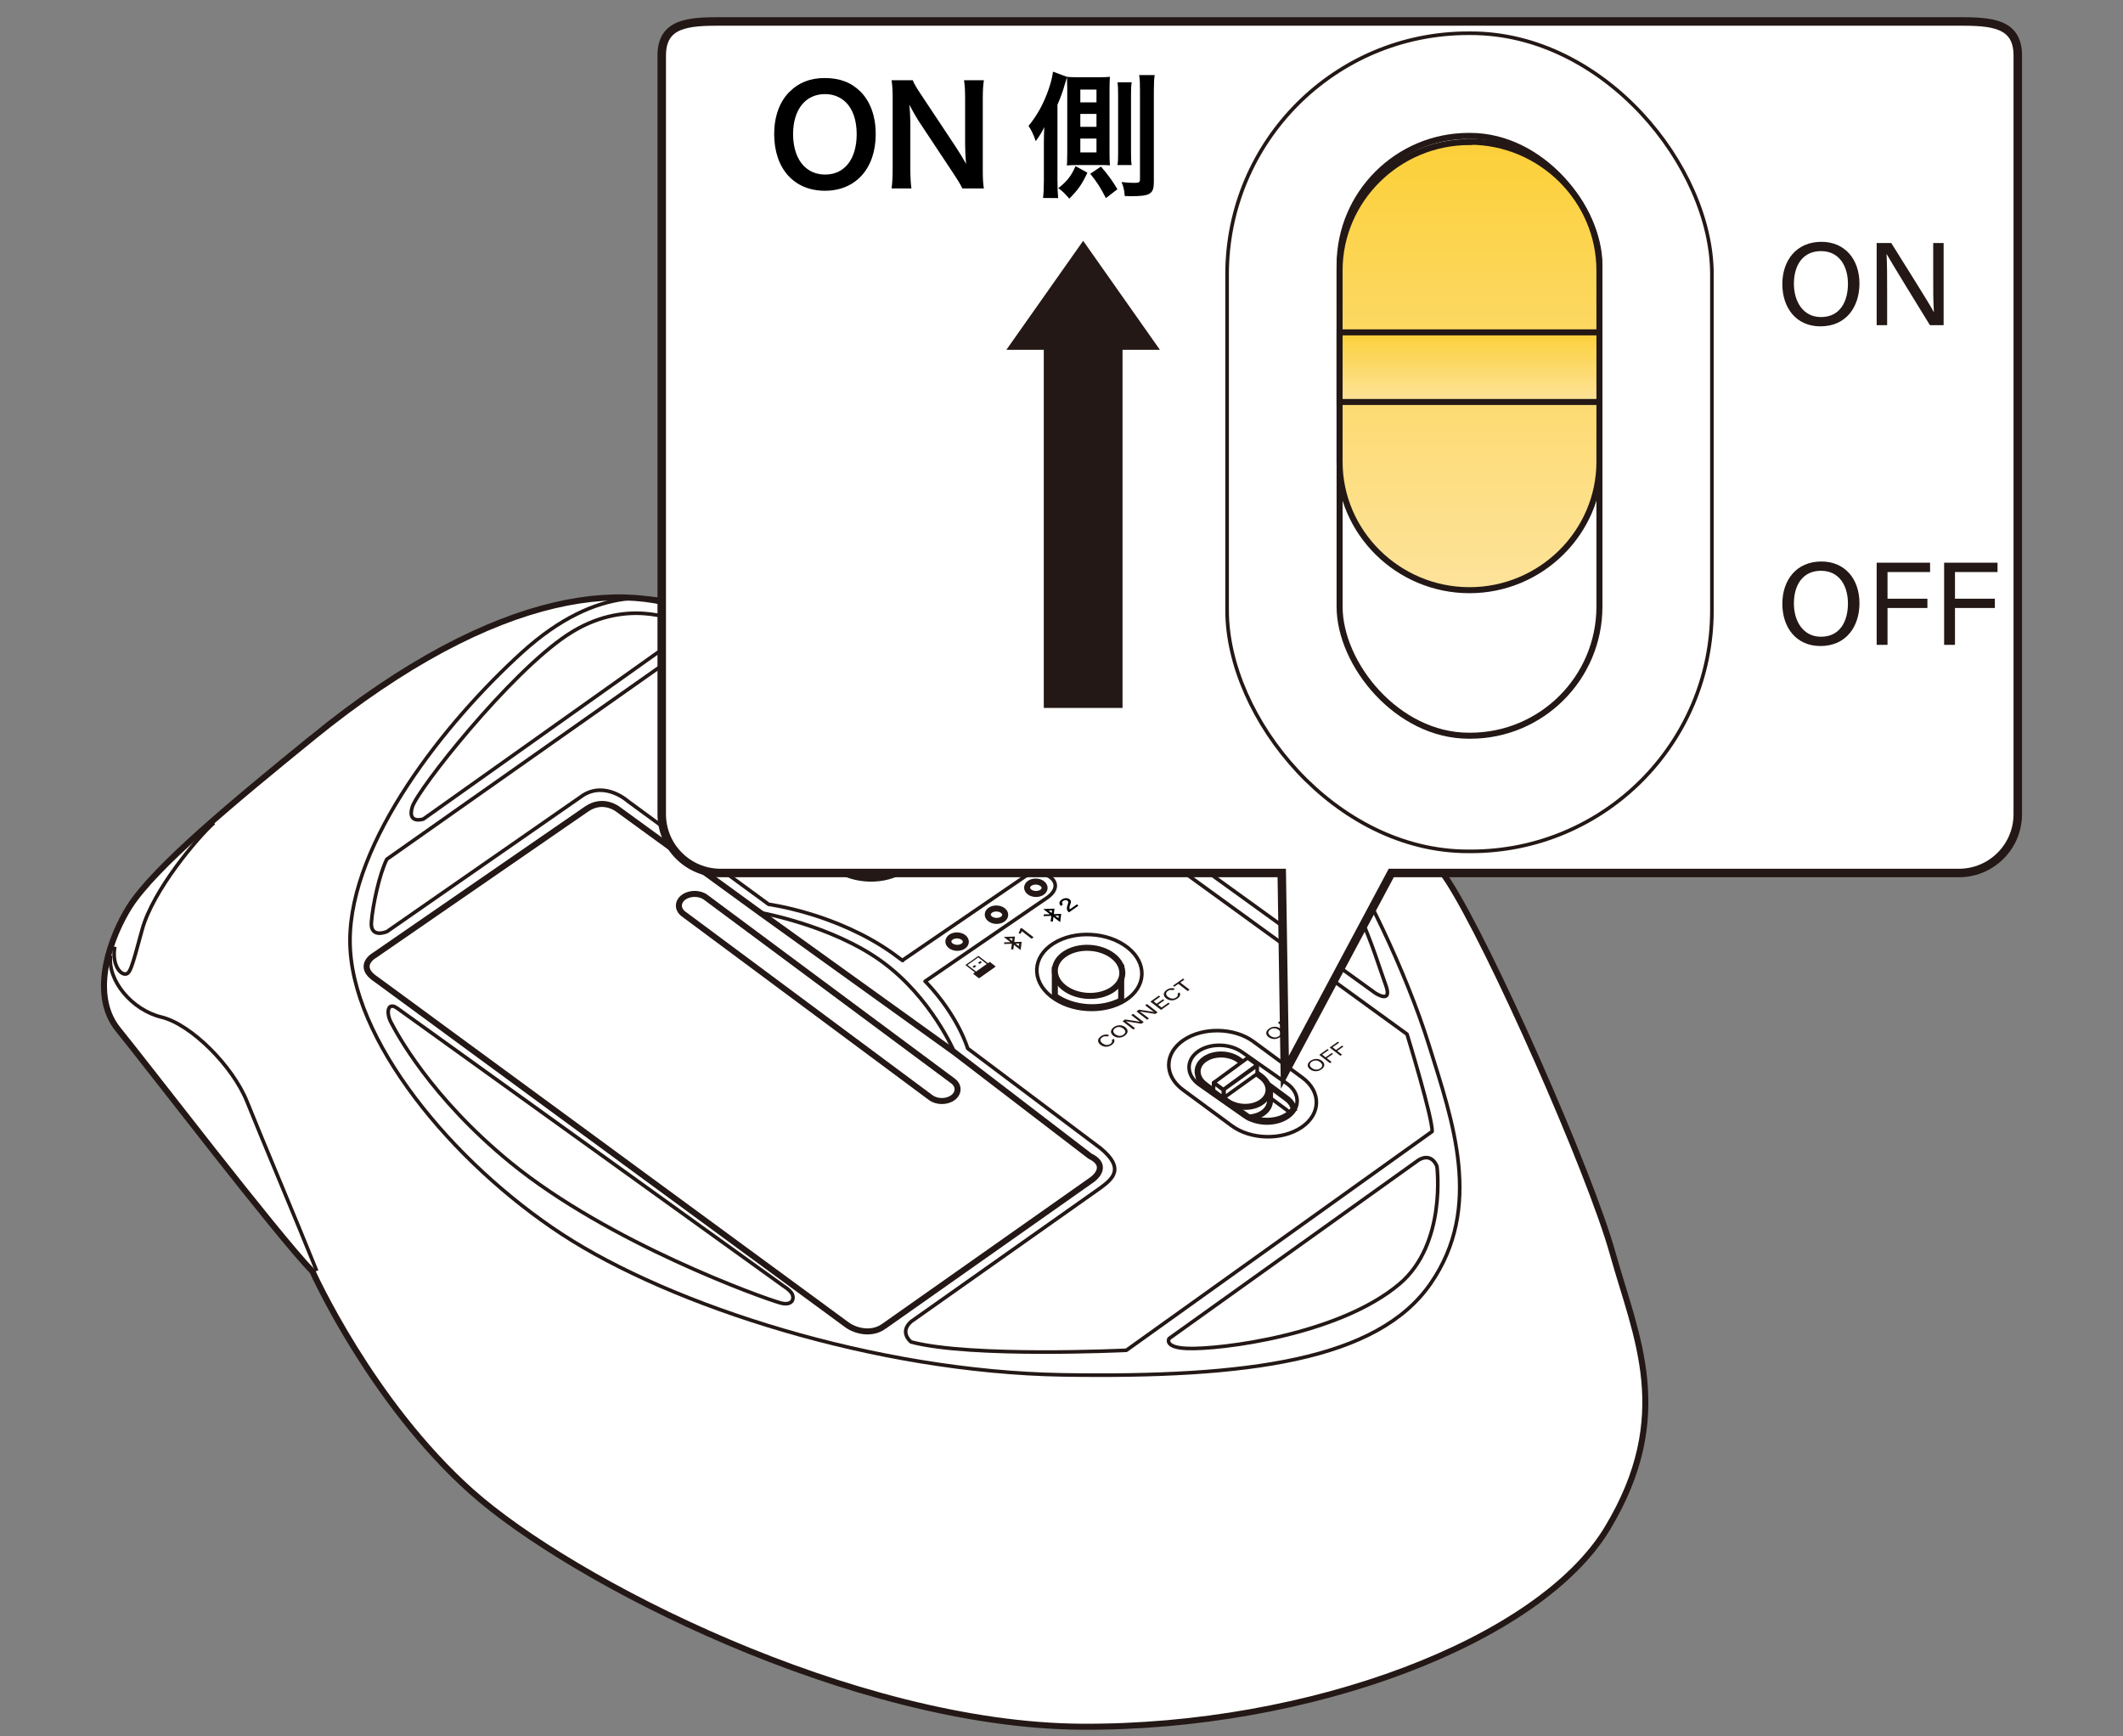 <?xml version="1.0" encoding="UTF-8"?>
<svg xmlns="http://www.w3.org/2000/svg" version="1.1" xmlns:xlink="http://www.w3.org/1999/xlink" viewBox="0 0 250 204.433">
  <rect x="0" y="0" width="250" height="204.433" fill="#808080" stroke="none"/>
  <!-- Generator: Adobe Illustrator 29.0.1, SVG Export Plug-In . SVG Version: 2.1.0 Build 192)  -->
  <defs>
    <linearGradient id="_新規グラデーションスウォッチ_4" data-name="新規グラデーションスウォッチ 4" x1="173.046" y1="69.49" x2="173.046" y2="16.688" gradientUnits="userSpaceOnUse">
      <stop offset="0" stop-color="#fde39b"/>
      <stop offset="1" stop-color="#fcd039"/>
    </linearGradient>
    <linearGradient id="_新規グラデーションスウォッチ_41" data-name="新規グラデーションスウォッチ 4" y1="47.33" y2="39.133" xlink:href="#_新規グラデーションスウォッチ_4"/>
  </defs>
  <g id="_レイヤー_2" data-name="レイヤー_2">
    <g>
      <g>
        <g>
          <path d="M36.722,86.908c-9.086,7.401-18.56,15.2-21.52,19.92-1.992,3.176-4.8,10.08-1.28,14.4,3.52,4.32,18.56,24,22.88,28.48,0,0,6.88,15.36,18.72,25.92s44.96,27.52,71.84,27.68,53.92-10.08,61.92-23.36c8-13.28,3.36-22.56.64-32.32-2.72-9.76-14.56-36.44-19.401-43.895-3.708-5.709-11.479-11.145-25.239-10.665s-21.68,2.598-33.36-3.322c-11.68-5.92-21.581-12.578-27.92-16.518-8.88-5.52-25.28-4.24-47.28,13.68Z" fill="#fff" stroke="#231815" stroke-miterlimit="10" stroke-width=".709"/>
          <path d="M80.97,74.329l-31.116,22.108s-1.926.641-1.306-1.42c.619-2.061,11.474-15.772,18.266-20.26,6.792-4.488,12.622-1.731,13.27-1.572s1.606.642.886,1.143Z" fill="none" stroke="#231815" stroke-miterlimit="10" stroke-width=".425"/>
          <path d="M134.187,96.876l27.747,20.037s2.125,1.421,1.226-.99c-1.187-3.182-3.987-13.606-10.735-19.104-4.465-3.638-17.764-1.105-17.764-1.105,0,0-2.287-.12-.473,1.162Z" fill="none" stroke="#231815" stroke-miterlimit="10" stroke-width=".425"/>
          <path d="M167.069,136.571l-29.398,21.033s-.651,1.045,2.085,1.162c3.903.167,17.986-1.589,25.074-7.619,5.54-4.713,4.383-13.809,4.383-13.809,0,0-.556-1.684-2.143-.767Z" fill="none" stroke="#231815" stroke-miterlimit="10" stroke-width=".425"/>
          <path d="M46.773,118.706l45.496,32.716s.873.54,1.041.995c.256.696-.181,1.342-1.455.98-2.157-.613-20.12-7.04-31.699-16.486-9.482-7.735-13.503-15.369-14.114-16.541s-.373-2.45.732-1.664Z" fill="none" stroke="#231815" stroke-miterlimit="10" stroke-width=".425"/>
          <path d="M104.084,156.162l24.49-17.245s2.291-1.565-.243-2.811l-15.925-12.198-22.909-16.461-16.682-12.13s-1.736-1.443-3.749-.055l-24.94,17.199s-2.307,1.263.249,2.912l55.32,40.584c1.008.759,2.922,1.255,4.39.205Z" fill="none" stroke="#231815" stroke-miterlimit="10" stroke-width=".709"/>
          <path d="M89.496,107.447s8.4,1.476,14.288,5.721c5.888,4.245,8.621,10.74,8.621,10.74" fill="none" stroke="#231815" stroke-miterlimit="10" stroke-width=".425"/>
          <path d="M81.522,71.792c-3.828-1.834-11.028-3.154-20.028,5.006s-20.28,22.32-20.28,33.96,12.12,26.16,24.96,34.56c12.84,8.4,36.96,16.2,58.92,16.56,21.96.36,37.127-1.74,43.367-10.74,6.24-9,2.593-19.14-.167-28.02-2.76-8.88-8.04-19.56-11.04-23.88-3-4.32-8.298-6.485-14.778-6.093" fill="none" stroke="#231815" stroke-miterlimit="10" stroke-width=".425"/>
          <path d="M13.02,112.505c-.38,2.936,2.514,6.412,5.994,7.252,3.48.84,8.4,5.76,10.08,9.96,1.68,4.2,5.84,14.04,8.2,19.92" fill="none" stroke="#231815" stroke-miterlimit="10" stroke-width=".425"/>
          <path d="M25.188,96.888c-1.819,1.624-7.174,7.869-8.454,12.589-1.28,4.72-1.44,5.28-2.08,5.2s-1.473-1.291-1.137-3.205" fill="none" stroke="#231815" stroke-miterlimit="10" stroke-width=".425"/>
          <path d="M109.589,129.226l-29.119-21.63c-.71-.542-.696-1.421.033-1.953h0c.729-.532,1.906-.524,2.617.018l29.119,21.63c.71.542.696,1.421-.033,1.953h0c-.729.532-1.906.524-2.617-.018Z" fill="#fff" stroke="#231815" stroke-miterlimit="10" stroke-width=".709"/>
          <g>
            <g>
              <path d="M98.274,102.298l-4.75-3.462c-2.277-1.66-2.292-4.298-.033-5.863h0c2.259-1.565,5.97-1.487,8.247.172l4.75,3.462c2.277,1.66,2.292,4.298.033,5.863h0c-2.259,1.565-5.97,1.487-8.247-.172Z" fill="none" stroke="#231815" stroke-miterlimit="10" stroke-width=".425"/>
              <path d="M107.71,100.98c-.122-.765-.591-1.514-1.411-2.112l-5.61-4.089c-1.917-1.398-5.043-1.463-6.945-.145-1.059.734-1.523,1.748-1.396,2.744.282.436.665.848,1.164,1.211l4.75,3.462c2.277,1.66,5.988,1.737,8.247.172h0c.526-.364.923-.788,1.203-1.243Z" fill="none" stroke="#231815" stroke-miterlimit="10" stroke-width=".709"/>
              <path d="M94.642,99.342c.92-.637,2.418-.606,3.346.07s.933,1.741.013,2.378" fill="none" stroke="#231815" stroke-miterlimit="10" stroke-width=".425"/>
              <polyline points="98.071 102.035 102.356 99.067 105.127 99.521 106.773 101.802" fill="none" stroke="#231815" stroke-miterlimit="10" stroke-width=".425"/>
              <line x1="105.098" y1="99.645" x2="100.436" y2="103.067" fill="none" stroke="#231815" stroke-miterlimit="10" stroke-width=".425"/>
              <polyline points="93.403 98.411 96.37 96.397 101.015 99.996" fill="none" stroke="#231815" stroke-miterlimit="10" stroke-width=".425"/>
              <line x1="96.288" y1="96.453" x2="92.33" y2="96.957" fill="none" stroke="#231815" stroke-miterlimit="10" stroke-width=".425"/>
              <line x1="104.031" y1="99.341" x2="96.297" y2="93.911" fill="none" stroke="#231815" stroke-miterlimit="10" stroke-width=".425"/>
            </g>
            <path d="M108.939,115.542l14.323-9.814c1.249-.854,1.261-1.825.433-2.435h0c-.828-.61-2.195-.637-3.038-.061l-14.389,9.84.033.027-.276-.189c-.288-.223-.587-.444-.895-.664-6.64-4.72-14.617-5.769-14.617-5.769l-16.583-12.151s-2.581-2.324-5.221-.724l-23.132,16.08s-2,.88-1.84-1.12.934-5.634,1.814-7.394l36.752-25.883s1.12-.64,2.08.16c.96.8,17.515,11.443,25.675,15.203,8.16,3.76,12.45,4.95,19.792,5.118l35.84,26s3.04,9.92,2.952,11.458l-36,25.76s-18.278.889-25.352-.978c0,0-1.44-1.12,0-2.4l22.32-15.76c1.52-1.12,2.8-2.32,0-4.64l-15.658-11.763s-1.069-3.743-4.868-7.767l-.144-.136Z" fill="none" stroke="#231815" stroke-linejoin="round" stroke-width=".425"/>
            <path d="M153.284,132.72h0c-2.283,1.561-5.985,1.487-8.227-.164l-5.763-4.245c-2.242-1.651-2.209-4.28.074-5.841h0c2.283-1.561,5.985-1.487,8.227.164l5.763,4.245c2.242,1.651,2.209,4.28-.074,5.841Z" fill="none" stroke="#231815" stroke-miterlimit="10" stroke-width=".425"/>
            <g>
              <path d="M132.5,117.792c-2.498,1.581-6.413,1.362-8.744-.49s-2.196-4.635.302-6.217c2.498-1.581,6.413-1.362,8.744.49,2.331,1.852,2.196,4.635-.302,6.217Z" fill="none" stroke="#231815" stroke-miterlimit="10" stroke-width=".425"/>
              <g>
                <path d="M124.216,117.272c2.151,1.546,5.485,1.755,7.813.513v-3.847l-7.813.241v3.093Z" fill="#fff" stroke="#231815" stroke-miterlimit="10" stroke-width=".709"/>
                <path d="M130.901,116.583c-1.605,1.016-4.122.875-5.62-.315-1.498-1.19-1.411-2.979.194-3.995,1.605-1.016,4.122-.875,5.62.315s1.411,2.979-.194,3.995Z" fill="#fff" stroke="#231815" stroke-miterlimit="10" stroke-width=".709"/>
              </g>
            </g>
            <g>
              <path d="M151.724,131.468h0c1.414-1.036,1.358-2.77-.125-3.852l-5.285-3.705c-1.483-1.083-3.853-1.12-5.267-.084h0c-1.414,1.036-1.358,2.77.125,3.852l5.285,3.705c1.483,1.083,3.853,1.12,5.267.084Z" fill="none" stroke="#231815" stroke-miterlimit="10" stroke-width=".425"/>
              <path d="M152.351,130.557c-.162.234-.358.458-.623.653-1.414,1.036-3.784.998-5.267-.084l-4.976-3.489c-.567-.799-.434-1.785.444-2.428,1.095-.802,2.931-.773,4.079.065l5.501,4.065c.473.345.747.776.843,1.218Z" fill="none" stroke="#231815" stroke-miterlimit="10" stroke-width=".709"/>
              <path d="M141.279,127.272c.129-.269.338-.52.629-.733,1.095-.802,2.931-.773,4.079.065l5.501,4.065c.165.121.306.252.424.39" fill="none" stroke="#231815" stroke-miterlimit="10" stroke-width=".425"/>
              <g>
                <path d="M141.81,126.423l7.756,1.916-.021,1.416c-.05.465-.311.913-.785,1.26-.463.34-1.061.521-1.681.564l-5.138-3.603c-.057-.041-.097-.089-.149-.133.002-.031-.007-.062-.004-.093l.022-1.329Z" fill="#fff" stroke="#231815" stroke-miterlimit="10" stroke-width=".709"/>
                <path d="M148.59,129.74h0c1.095-.802,1.051-2.145-.097-2.983l-2.587-1.95c-1.148-.838-2.984-.868-4.079-.065l-.005-.003c-1.095.802-1.047,2.148.102,2.987l2.587,1.95c1.148.838,2.984.868,4.079.065Z" fill="#fff" stroke="#231815" stroke-miterlimit="10" stroke-width=".709"/>
                <g>
                  <polygon points="144.063 128.299 148.045 125.381 146.913 124.555 142.931 127.473 144.063 128.299" fill="#fff" stroke="#231815" stroke-linecap="round" stroke-linejoin="round" stroke-width=".425"/>
                  <polygon points="144.135 129.238 148.037 126.434 148.051 125.454 144.149 128.259 144.135 129.238" fill="#fff" stroke="#231815" stroke-linecap="round" stroke-linejoin="round" stroke-width=".425"/>
                  <polygon points="142.898 128.382 144.048 129.25 144.062 128.347 142.912 127.479 142.898 128.382" fill="#fff" stroke="#231815" stroke-linecap="round" stroke-linejoin="round" stroke-width=".425"/>
                </g>
              </g>
            </g>
          </g>
        </g>
        <g>
          <path d="M122.702,105.059c-.405.277-1.057.264-1.455-.029s-.392-.756.013-1.033,1.057-.264,1.455.029c.398.293.392.756-.013,1.033Z" fill="none" stroke="#231815" stroke-miterlimit="10" stroke-width=".709"/>
          <path d="M118.065,108.229c-.405.277-1.057.264-1.455-.029s-.392-.756.013-1.033,1.057-.264,1.455.029.392.756-.013,1.033Z" fill="none" stroke="#231815" stroke-miterlimit="10" stroke-width=".709"/>
          <path d="M113.429,111.4c-.405.277-1.057.264-1.455-.029s-.392-.756.013-1.033,1.057-.264,1.455.029.392.756-.013,1.033Z" fill="none" stroke="#231815" stroke-miterlimit="10" stroke-width=".709"/>
        </g>
      </g>
      <g>
        <g>
          <g>
            <path d="M121.475,110.531l-1.138-.883c-.03.1-.148.266-.212.323l-.181-.141c.127-.156.173-.334.17-.444l.182-.129,1.421,1.102-.242.17Z" fill="#231815"/>
            <g id="Bug">
              <path id="Bug1" data-name="Bug" d="M118.81,110.491l.421-.014-.039.31-.383-.296h0ZM119.981,111.399l.039-.311-.421.014.382.297h0ZM119.15,111.119l-.912.029.024-.195.726-.024-.79-.613,1.32-.044-.08.643.871-.029-.122.973-.79-.613-.067.535-.264.009.083-.673h0Z" fill="#231815" fill-rule="evenodd"/>
            </g>
          </g>
          <g>
            <g id="Bug2" data-name="Bug">
              <path id="Bug3" data-name="Bug" d="M123.465,107.207l.421-.014-.039.31-.383-.296h0ZM124.636,108.115l.039-.311-.421.014.382.297h0ZM123.805,107.834l-.912.029.024-.195.726-.024-.79-.613,1.32-.044-.08.643.871-.029-.122.973-.79-.613-.067.535-.264.009.083-.673h0Z" fill-rule="evenodd"/>
            </g>
            <path d="M125.882,107.42l-.011-.009c-.243-.189-.301-.451-.157-.858.107-.302.13-.392-.009-.499-.112-.087-.302-.124-.506.02-.176.124-.178.268-.035.424l-.234.165c-.244-.221-.234-.51.089-.738.334-.235.7-.218.926-.043.229.178.191.334.074.651-.086.236-.116.42-.04.538l.848-.598.157.171-1.1.776Z"/>
          </g>
          <g>
            <path d="M116.34,113.412l-1.121-.869-1.534,1.082,1.121.869-.221.156.638.495c.035.027.101.022.148-.01l1.807-1.275c.047-.033.056-.082.021-.109l-.638-.495-.221.156ZM113.936,113.617l1.261-.89,1.001.777-1.261.89-1.001-.777Z" fill="#231815"/>
            <polygon points="114.696 113.959 114.963 113.771 114.784 113.632 114.517 113.82 114.696 113.959" fill="#231815"/>
            <polygon points="115.356 113.494 115.623 113.306 115.443 113.166 115.176 113.355 115.356 113.494" fill="#231815"/>
          </g>
        </g>
        <g>
          <g>
            <path d="M150.777,121.114c.345.268.42.671-.056,1.007-.445.314-.979.267-1.339-.012s-.393-.68.064-1.002c.425-.3.957-.282,1.33.008ZM149.587,121.956c.272.211.676.277,1.001.048.351-.247.25-.532-.018-.741-.271-.21-.658-.276-.989-.042-.343.242-.262.526.006.734Z" fill="#231815"/>
            <path d="M151.725,121.385l-1.256-.974.265-.187c.51.075,1.607.227,1.828.273l.003-.002c-.176-.115-.372-.269-.577-.428l-.49-.38.189-.134,1.256.974-.249.176c-.472-.07-1.636-.245-1.871-.288l-.003.002c.154.103.367.268.594.444l.503.39-.19.134Z" fill="#231815"/>
          </g>
          <g>
            <path d="M155.663,124.904c.345.268.42.671-.056,1.007-.445.314-.979.267-1.339-.012s-.392-.68.065-1.002c.425-.3.957-.282,1.33.008ZM154.473,125.746c.272.211.676.277,1.001.048.35-.247.25-.532-.018-.741-.271-.21-.658-.276-.989-.042-.343.242-.262.526.006.734Z" fill="#231815"/>
            <path d="M155.355,124.201l.971-.685.143.111-.774.546.407.316.725-.512.143.111-.725.512.563.437-.197.139-1.256-.974Z" fill="#231815"/>
            <path d="M156.581,123.336l.971-.685.143.111-.774.546.407.316.725-.512.143.111-.725.512.563.437-.197.139-1.256-.974Z" fill="#231815"/>
          </g>
        </g>
        <g>
          <path d="M131.147,122.302c.151.215.117.478-.233.724-.457.323-.969.263-1.325-.013-.342-.265-.421-.666.044-.994.365-.258.733-.259.986-.127l-.224.158c-.179-.065-.385-.071-.617.093-.321.227-.209.507.04.7.24.186.615.296.953.058.229-.162.212-.316.151-.44l.225-.159Z" fill="#231815"/>
          <path d="M132.506,120.94c.346.269.416.673-.063,1.011-.45.318-.985.271-1.345-.008s-.389-.683.071-1.007c.429-.302.962-.287,1.337.004ZM131.327,121.773c.267.207.655.271.969.049.339-.24.239-.514-.021-.716-.264-.205-.636-.27-.958-.043-.329.232-.253.505.01.709Z" fill="#231815"/>
          <path d="M133.45,121.213l-1.256-.974.292-.206c.503.077,1.554.228,1.773.276l.003-.002c-.171-.11-.371-.267-.577-.427l-.468-.363.21-.148,1.256.974-.275.194c-.46-.072-1.588-.247-1.82-.293l-.003.002c.148.098.37.27.596.445l.48.372-.211.149Z" fill="#231815"/>
          <path d="M135.085,120.06l-1.256-.974.292-.206c.503.077,1.554.228,1.773.276l.003-.002c-.171-.11-.371-.267-.577-.427l-.468-.363.21-.148,1.256.974-.275.194c-.46-.072-1.588-.247-1.82-.293l-.003.002c.148.098.37.27.596.445l.48.372-.211.149Z" fill="#231815"/>
          <path d="M137.107,117.776l-.746.527.421.326.82-.579.13.142-1.011.714-1.256-.974,1.001-.706.158.122-.781.551.362.281.746-.527.158.122Z" fill="#231815"/>
          <path d="M138.884,116.843c.151.215.117.478-.233.724-.457.323-.969.263-1.325-.013-.342-.265-.421-.666.044-.994.365-.258.733-.259.986-.127l-.224.158c-.179-.065-.385-.071-.617.093-.321.227-.209.507.04.7.24.186.615.296.953.058.229-.162.212-.316.151-.44l.225-.159Z" fill="#231815"/>
          <path d="M138.762,115.839l-.483.341-.158-.122,1.191-.84.158.122-.483.341,1.098.852-.225.159-1.098-.852Z" fill="#231815"/>
        </g>
      </g>
    </g>
  </g>
  <g id="_レイヤー_1" data-name="レイヤー_1">
    <path d="M230.675,2.524H84.859c-3.83,0-6.934.183-6.934,4.01v56.81s0,21.46,0,21.46v11.057c0,3.825,3.105,6.928,6.934,6.928h66.077s.365,23.466.365,23.466l12.53-23.466h66.844c3.83,0,6.934-3.102,6.934-6.928V6.534c0-3.827-3.105-4.01-6.934-4.01Z" fill="#fff" stroke="#231815" stroke-miterlimit="10"/>
    <polygon points="127.552 28.354 118.507 41.187 122.913 41.187 122.913 83.351 132.188 83.351 132.188 41.187 136.587 41.187 127.552 28.354" fill="#231815"/>
    <g>
      <path d="M101.33,10.79c1.168,1.168,1.793,2.913,1.793,4.994,0,4.05-2.353,6.675-5.986,6.675s-5.971-2.609-5.971-6.675c0-2.065.64-3.842,1.825-4.994,1.104-1.088,2.433-1.601,4.13-1.601,1.761,0,3.121.512,4.209,1.601ZM100.882,15.784c0-1.617-.448-2.913-1.264-3.729-.656-.64-1.505-.977-2.465-.977-2.305,0-3.761,1.825-3.761,4.722,0,1.601.464,2.945,1.296,3.777.656.64,1.504.977,2.481.977,2.289,0,3.713-1.825,3.713-4.77Z"/>
      <path d="M113.329,22.186c-.271-.544-.56-1.008-1.024-1.712l-4.13-6.227c-.304-.48-.704-1.168-1.088-1.921q.016.224.064.816c.016.304.048,1.024.048,1.393v5.25c0,1.073.048,1.825.128,2.401h-2.337c.08-.528.128-1.328.128-2.417v-8.259c0-.832-.032-1.408-.128-2.064h2.497c.144.4.432.88.976,1.696l4.05,6.099c.385.576.896,1.409,1.249,2.049-.064-.624-.112-1.584-.112-2.257v-5.378c0-.944-.032-1.601-.128-2.208h2.337c-.096.64-.128,1.232-.128,2.208v8.468c0,.896.032,1.504.128,2.064h-2.529Z"/>
      <path d="M125.647,9.045c.288.032.56.048,1.12.048h2.833c.448,0,.784-.016,1.104-.048-.032.416-.048.8-.048,1.457v7.571c0,.64.016,1.024.048,1.393-.561-.032-.624-.032-1.057-.032h-2.961c-.48,0-.736.016-1.057.048.032-.288.032-.384.032-.48v-.144l.016-.864v-7.587c0-.352-.016-1.056-.031-1.296-.017.032-.017.048-.032.08-.032.096-.192.608-.225.736-.239.848-.432,1.393-.864,2.401v8.932c0,.896.032,1.537.08,2.065l-1.776-.016c.063-.56.096-1.201.096-2.065v-4.37c0-.736.017-1.265.048-1.905-.304.625-.544,1.024-1.008,1.649-.24-.721-.496-1.281-.849-1.793,1.024-1.249,1.776-2.609,2.354-4.274.288-.848.432-1.376.527-2.113l1.649.608ZM128.048,20.33c-.608,1.329-1.104,2.033-2.129,3.057-.576-.656-.784-.864-1.296-1.232,1.04-.816,1.504-1.409,2.032-2.593l1.393.769ZM127.216,12.054h1.904v-1.505h-1.904v1.505ZM127.216,14.935h1.904v-1.521h-1.904v1.521ZM127.216,17.944h1.904v-1.632h-1.904v1.632ZM129.648,19.61c.944,1.12,1.281,1.584,1.938,2.673l-1.361,1.041c-.624-1.232-1.072-1.921-1.841-2.865l1.265-.848ZM131.586,19.433c.08-.48.08-.64.08-1.489v-6.754c0-.72-.017-1.073-.064-1.505h1.665c-.064.384-.08.72-.08,1.505v6.754c0,.785.016,1.088.063,1.489h-1.664ZM135.972,8.837c-.064.4-.097.992-.097,1.825v10.772c0,1.393-.432,1.665-2.641,1.665-.225,0-.4,0-.784-.016-.064-.752-.16-1.152-.385-1.648.561.064,1.041.096,1.505.096.561,0,.672-.064.672-.416v-10.484c0-.832-.016-1.312-.096-1.792h1.825Z"/>
    </g>
    <rect x="144.5" y="3.914" width="57.092" height="96.327" rx="28.381" ry="28.381" fill="none" stroke="#231815" stroke-miterlimit="10" stroke-width=".425"/>
    <rect x="157.748" y="16.002" width="30.598" height="70.622" rx="15.21" ry="15.21" fill="none" stroke="#231815" stroke-miterlimit="10" stroke-width=".709"/>
    <g>
      <path d="M173.046,69.49h0c-8.414,0-15.299-6.805-15.299-15.123v-22.522c0-8.317,6.884-15.123,15.299-15.123v-.034c8.414,0,15.299,6.839,15.299,15.157v22.522c0,8.317-6.884,15.123-15.299,15.123Z" fill="url(#_新規グラデーションスウォッチ_4)" stroke="#231815" stroke-miterlimit="10" stroke-width=".709"/>
      <rect x="157.748" y="39.133" width="30.598" height="8.198" fill="url(#_新規グラデーションスウォッチ_41)" stroke="#231815" stroke-miterlimit="10" stroke-width=".709"/>
    </g>
    <g>
      <g>
        <path d="M218.966,33.395c0,2.66-1.507,5.03-4.593,5.03-2.881,0-4.489-2.2-4.489-4.976,0-2.768,1.641-4.976,4.602-4.976,2.756,0,4.48,2.045,4.48,4.922ZM211.246,33.407c0,2.092,1.08,3.924,3.186,3.924,2.27,0,3.177-1.85,3.177-3.918,0-2.085-1.025-3.846-3.174-3.846-2.219,0-3.189,1.777-3.189,3.84Z" fill="#231815"/>
        <path d="M220.992,38.286v-9.674h1.718c1.404,2.262,4.459,7.074,5.008,8.125h.018c-.094-1.241-.085-2.768-.085-4.347v-3.778h1.227v9.674h-1.614c-1.294-2.1-4.477-7.276-5.09-8.362h-.018c.07,1.102.07,2.742.07,4.488v3.873h-1.233Z" fill="#231815"/>
      </g>
      <g>
        <path d="M218.967,71.034c0,2.66-1.508,5.03-4.593,5.03-2.88,0-4.489-2.201-4.489-4.976s1.642-4.976,4.602-4.976c2.756,0,4.48,2.045,4.48,4.922ZM211.246,71.046c0,2.092,1.08,3.924,3.186,3.924,2.27,0,3.177-1.851,3.177-3.919,0-2.084-1.025-3.846-3.174-3.846-2.219,0-3.189,1.777-3.189,3.84Z" fill="#231815"/>
        <path d="M220.993,66.251h6.289v1.1h-5.011s0,3.139,0,3.139h4.696v1.099h-4.696s0,4.336,0,4.336h-1.279v-9.674Z" fill="#231815"/>
        <path d="M228.936,66.251h6.289v1.1h-5.011s0,3.139,0,3.139h4.696v1.099h-4.696s0,4.336,0,4.336h-1.279v-9.674Z" fill="#231815"/>
      </g>
    </g>
  </g>
</svg>